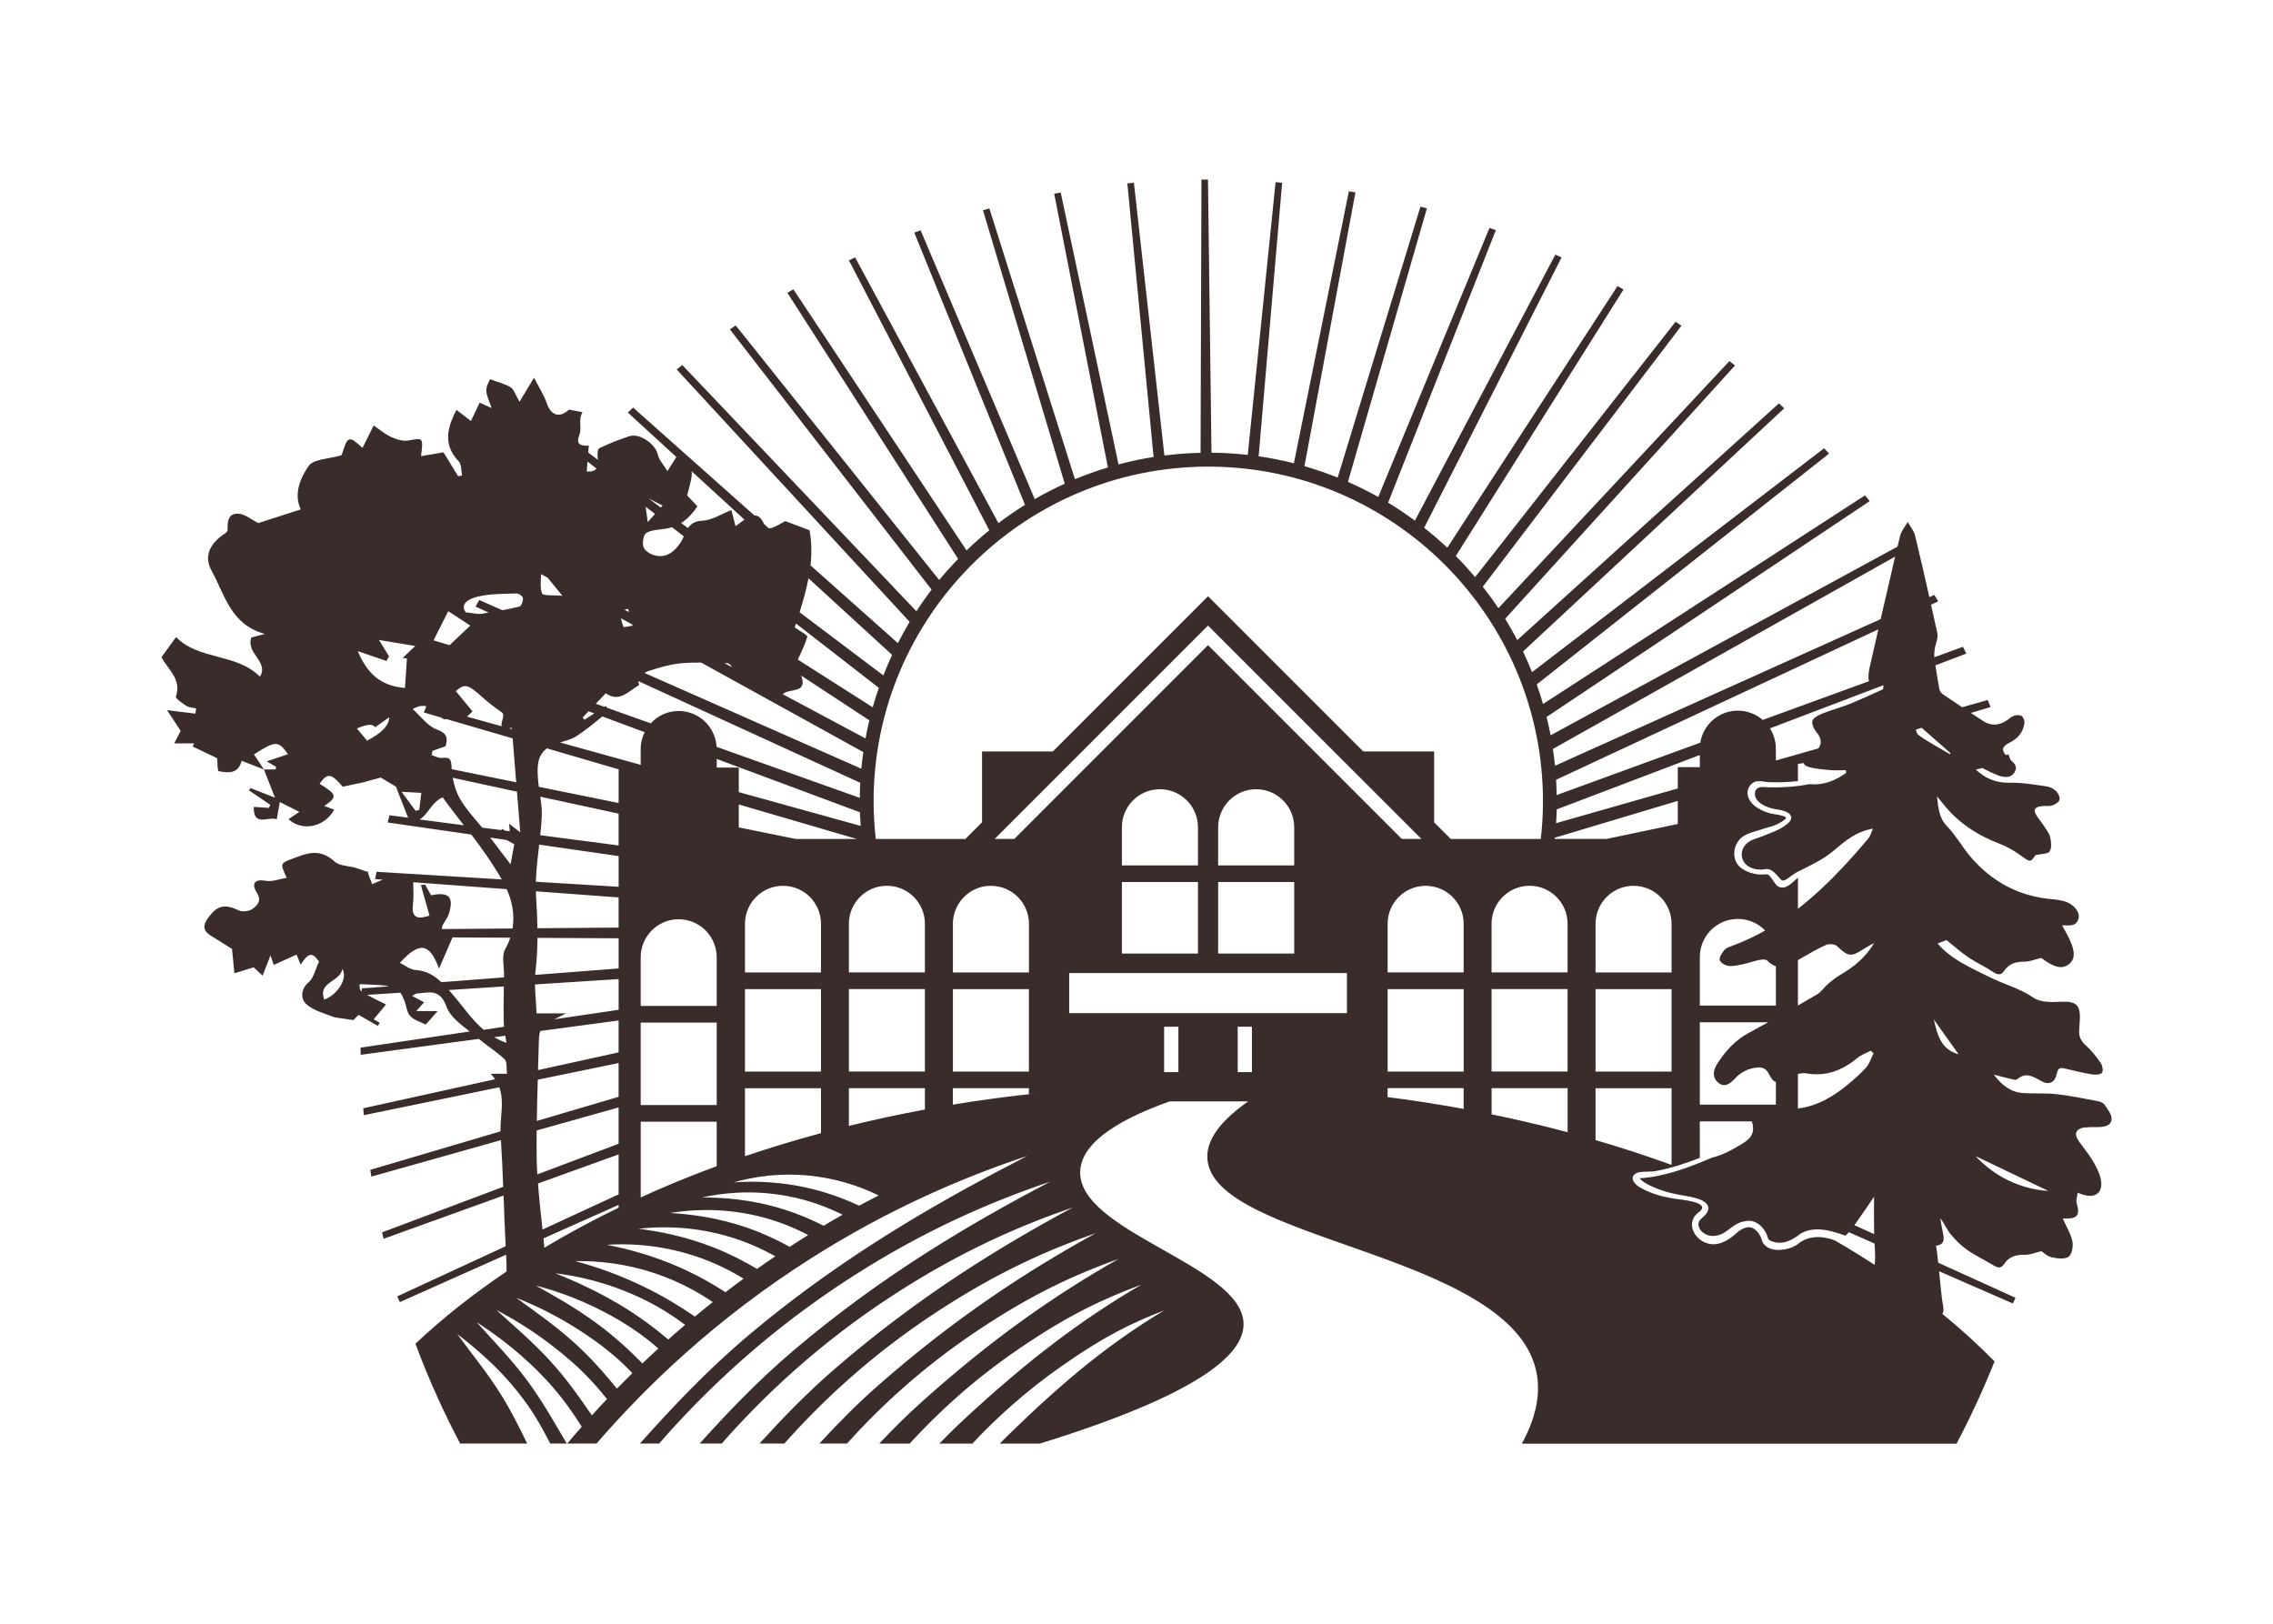<svg xmlns="http://www.w3.org/2000/svg" id="Layer_1" viewBox="0 0 700 500"><defs><style>.cls-1{fill:#3A2C2A;stroke-width:0px;}</style></defs><path class="cls-1" d="m504.94,362.82c-.11-.14-.07-.26-.1-.04-.1.21-.11.11.07.06h.04-.01Zm0,0c-.11-.14-.07-.26-.1-.04-.1.21-.11.11.07.06h.04-.01Zm137.38-15.61c1.2-.2,2.42-.13,3.63-.14,1.92-.01,4.16-.3,4.33-2.39.13-1.47-1.22-3.14-2.18-4.54-.43-.63-1.48-.97-2.29-1.11-4.17-.78-8.32-1.64-12.52-2.11-3.36-.37-6.77-.1-10.15-.33-3.76-.24-6.57-2.25-9.11-5.69,1.99.51,3.47.94,4.97,1.28.73.16,1.79.51,2.19.18,2.66-2.32,4.88-.9,7.3.47,2.56,1.45,4.34.58,4.95-2.31.31-1.45.88-1.88,2.32-1.52,2.86.7,5.75,1.38,8.65,1.86.97.16,2.55.03,2.95-.55.43-.65.11-2.22-.43-3-1.31-1.91-2.77-3.79-4.5-5.32-1.51-1.35-2.28-2.76-2.13-4.74.1-1.12.14-2.25.21-3.37.23-4.47-1.27-5.62-5.69-5.41-2.85.13-6.36.27-8.5-1.2-4.33-2.97-9.28-4.2-13.82-6.49-5.59-2.82-11.47-5.24-15.8-10.23,1.2-.47,2.29-.91,2.75-1.08,2.46,1.96,4.5,3.8,6.73,5.32,2.42,1.62,5.09,2.85,7.53,4.45,1.41.94,2.48,1.22,3.5-.3,1.54-2.28,3.7-2.83,6.32-2.82,1.57,0,3.12-.68,5.11-1.15.34.24,1.17.9,2.06,1.42,2.01,1.2,4.18,2.16,6.32.61,2.22-1.62,1.76-4.07.97-6.22-.74-2.02-1.92-3.88-2.93-5.86,2.03.01,4.43.63,5.08-2.26.41-1.86-1.55-4.27-4.13-5.05-1.31-.4-2.7-.61-4.08-.73-10.23-.88-18.57-5.39-25.16-13.15-2.52-2.97-4.43-6.5-7.13-9.28-2.52-2.58-2.68-5.55-3.13-9.25.84,1.02,1.32,1.61,1.79,2.19,4.64,5.91,10.64,9.83,17.63,12.48,2.29.87,4.48,2.19,6.47,3.63,2.82,2.01,2.9,2.11,4.44-.17,1.88-.44,3.86-.34,4.38-1.17.68-1.07.47-2.93.16-4.34-.26-1.21-1.17-2.31-1.86-3.4-.71-1.1-1.57-2.09-2.26-3.17-1.17-1.82-.8-2.68,1.34-2.99,1.11-.17,2.32.09,3.36-.23.9-.27,2.06-.97,2.28-1.72.23-.75-.36-2.03-1-2.68-.75-.74-1.91-1.34-2.96-1.48-3.77-.53-7.57-1.22-11.34-1.12-4.25.11-7.6-1.35-10.46-4.07l2.02-.46c1.61.84,3.22,1.65,4.9,2.29,1.72.65,4.03.92,5.12-1.18.85-1.66-.28-2.68-1.39-3.66-.18-.54-.37-1.1-.57-1.64l-.88.18c-1.44-1.71-1.01-2.7,1.47-3.96,2.42-1.24,3.91-3.17,4.3-5.82.1-.71-.3-1.81-.84-2.21-.55-.4-1.65-.36-2.38-.1-.87.3-1.59,1.02-2.39,1.55-2.35,1.52-4.75,1.59-7.1.07-1.27-.83-2.53-1.65-3.79-2.49l6.09-1.82c-.3-.73-.6-1.44-.91-2.16l-7.86,2.23c-1.98-1.31-3.94-2.63-5.91-3.97-.5-.33-.98-.97-1.1-1.55-.46-2.45-.85-4.91-1.22-7.39l9.51-3.61c-.34-.7-.68-1.39-1.04-2.09l-8.81,3.22c-.07-.85.01-1.72.13-2.56.23-1.61,1.11-3.32.81-4.78-.63-2.95-1.31-5.89-1.96-8.85l2.21-1.02c-.4-.67-.78-1.32-1.2-1.99l-1.52.68c-1.42-6.33-2.89-12.66-4.41-18.98-.36-1.47-1.48-2.76-2.25-4.14-.81,1.42-2.01,2.75-2.36,4.27-.27,1.1-.51,2.21-.78,3.3l-106.84,58.1c-.37-1.89-.78-3.77-1.24-5.64l99.5-66.46c-.47-.6-.94-1.2-1.44-1.78l-99.16,64.24c-.58-2.02-1.22-4.04-1.94-6.02l90.03-71.08c-.51-.55-1.02-1.11-1.52-1.65l-89.95,68.95c-.87-2.15-1.78-4.28-2.77-6.36l80.43-74.89c-.54-.51-1.08-1.02-1.62-1.52l-80.6,72.89c-1.17-2.23-2.4-4.44-3.71-6.57l70.77-77.98c-.57-.47-1.14-.91-1.71-1.37l-71.15,76.1c-1.52-2.28-3.13-4.48-4.81-6.62l61.18-80.37c-.6-.41-1.21-.81-1.81-1.21l-61.74,78.65c-1.89-2.25-3.86-4.43-5.93-6.52l51.64-82.07c-.61-.36-1.24-.71-1.85-1.05l-52.42,80.57c-2.28-2.15-4.65-4.2-7.12-6.15l42.31-83.23c-.64-.3-1.27-.6-1.91-.88l-43.25,81.92c-2.66-1.96-5.41-3.81-8.25-5.54l33.17-83.89c-.65-.24-1.31-.48-1.96-.71l-34.25,82.85c-3.02-1.69-6.13-3.24-9.34-4.64l24.32-84.23c-.65-.18-1.32-.36-1.99-.53l-25.49,83.43c-3.33-1.34-6.75-2.5-10.23-3.51l15.7-84.3c-.67-.13-1.34-.24-2.01-.36h-.01l-16.93,83.76c-3.56-.9-7.19-1.62-10.86-2.15l7.24-84.23c-.67-.07-1.35-.13-2.02-.17l-8.57,83.97c-3.67-.41-7.4-.64-11.17-.68l-1.08-84.11c-.67,0-1.34,0-2.01.01l-.27,84.14c-3.76.09-7.47.36-11.14.83l-9.39-83.97c-.68.06-1.35.11-2.02.18l8.08,84.24c-3.67.58-7.27,1.35-10.8,2.29l-17.8-83.72c-.67.11-1.34.23-2.01.36l16.54,84.3c-3.46,1.04-6.84,2.25-10.15,3.61l-26.35-83.36c-.67.17-1.32.36-1.98.54l25.19,84.21c-3.16,1.44-6.25,3.02-9.24,4.75l-35.15-82.78c-.65.23-1.31.47-1.95.71l34.1,83.84c-2.82,1.75-5.55,3.63-8.18,5.62l-44.14-81.82c-.64.3-1.27.6-1.91.9l43.23,83.13c-2.42,1.96-4.75,4.04-7,6.2l-53.33-80.4c-.61.34-1.24.7-1.85,1.07l52.58,81.94c-2.02,2.09-3.98,4.25-5.83,6.5l-62.67-78.41c-.6.41-1.2.81-1.78,1.24l62.11,80.13c-1.64,2.16-3.2,4.37-4.68,6.65l-72.1-75.82c-.57.46-1.14.91-1.71,1.38l71.73,77.71c-1.28,2.13-2.48,4.33-3.61,6.56l-26.92-23.95c.4-3.56.38-7.17-.3-10.83-2.62-.98-4.87-1.81-7.46-2.79-.98.53-2.45,1.41-4.03,2.05-.27.11-.67.16-1.05.14l-1.45-1.28c-.87-1.99-1.89-2.7-3-2.68l-37.33-33.2c-.54.51-1.08,1.02-1.62,1.54l14.93,13.68c-.68,1.08-1.38,2.19-2.73,4.35-1.29-2.09-2.65-3.46-2.96-5.02-.67-3.23-5.54-6.79-8.78-5.73-3.14,1.02-6.28,2.25-9.26,3.7-.54.27-.65,2.03-.5,3.03.03.2.04.37.07.55l-2.92-2.19s-.03.04-.06.06c.06-.75.11-1.49.17-2.25-2.52.07-4.1-.27-2.87-3.43.61-1.58.01-3.59.34-5.34.11-.5.31-1.04.57-1.55l-4.14-.77c-2.95,2.72-5.54,1.75-6.79-1.85-.91-2.63-2.46-5.02-3.97-7.98-1.79,2.99-2.97,4.95-4.47,7.41-1.29-2.21-1.72-3.8-2.73-4.45-1.72-1.07-3.81-1.54-6.35-2.49-.2.57-1.17,2.05-1.15,3.5.03,1.62.94,3.26,1.64,5.38-1.71-.78-2.83-1.27-3.69-1.66-.95,2.02-1.78,3.76-2.68,5.65-1.84-1.42-3.07-2.36-4.45-3.42-3.07,5.82-4.04,10.9.7,15.85.88.92.71,2.86,1.02,4.34-.4.09-.8.17-1.2.24-1.68-2.73-3.36-5.46-4.53-7.37-2.8.47-4.71.8-6.9,1.17.67-5.83.71-5.62-3.9-4.82-1.68.3-3.7-.34-5.31-1.07-1.86-.83-3.47-2.25-5.39-3.56-1.21,2.45-2.32,4.65-3.44,6.93-4.25-3.93-4.57-3.77-6.42,2.25-3.96,1.17-8.64,1.12-10.15,3.29-2.63,3.77-4.67,8.72-2.43,13.39-4.58,1.48-9.16,2.96-13.08,4.21-2.15-1.08-4.06-2.76-6.06-2.89-3.27-.23-3.47,2.45-3.4,5.09.01.63-1.32,1.29-2.08,1.89-3.76,3-5.11,6.56-2.77,10.74,4.01,7.23,5.76,16.41,16.32,19.3-2.25.61-3.43.92-4.16,1.11-1.74,4.87,5.48,7.46,2.66,12.05-7.37-7.33-18.78-4.97-25.83-12.2-1.84,2.53-3.22,4.44-4.5,6.2,2.03,3.9,6.29,6.76,4.44,12.15-.2.54,2.02,2.08,3.29,2.87.83.51,1.96.53,2.96.75-.09.53-.17,1.07-.26,1.61-2.55-.31-5.11-.63-8.72-1.08,1.61,2.46,2.89,4.38,4.2,6.39-.5.97-1.07,2.06-1.98,3.86h6.12c-.16.31-.3.64-.46.95,2.6,1.24,5.19,2.49,7.56,3.61.11,1.14.03,3.9.48,3.98,2.92.61,6.05.87,7.06-3.19,2.46.95,4.65,1.82,6.87,2.69.94,2.4,1.89,4.84,3.4,8.67-3.27-1.28-5.41-2.12-7.53-2.95-.17.23-.31.47-.47.71,2.19,1.48,4.37,2.96,6.55,4.45-.14.31-.31.63-.46.94-1.54-.1-3.07-.21-4.62-.31-.18,6.43,4.67,2.72,7.07,3.84.3-1.68.6-3.34.94-5.34,1.54.78,3.53,1.78,6.02,3.03-1.48,1.01-2.38,1.61-3.33,2.25,4.18,3.91,11.18,2.45,14.06-2.92-.98-.37-1.94-.73-3.06-1.15,4.14-2.8,3.94-3.53-1.44-6.84,2.46-3.44,3.51-3.27,7.13.92,2.36-.5,4.6-.98,7.02-1.51l.07-.06,4.61-1.25,4.43,2.63.06.2c.04-.07.1-.13.13-.2,1.27,3.22,2.35,5.99,3.81,9.72l-5.72-.75c-.2.74-.38,1.48-.57,2.23l25.76,3.71c3.37,4.44,6.63,8.99,9.36,13.82l-38.55-2.35c-.14.75-.28,1.51-.43,2.26l2.38.18c-1.11.4-2.21.9-3.3,1.37-.44-1.35-1.2-2.69-1.34-4.04l-.2.21-3.91-1.31c-2.39-.53-4.75-.58-6.06-1.78-3.66-3.3-6.89-3.27-11.41-1.52-5.42,2.09-5.69,1.52-3.39,6.49-2.18.34-4.45,1.28-6.49.91-4.06-.71-4.1,1.52-2.72,3.67,1.62,2.49.16,3.88-1.21,4.91-1.01.8-3.13,1.1-4.27.57-3.43-1.58-6.02-2.13-8.87,1.44-2.16,2.72-2.69,4.47.2,6.32,2.38,1.52,4.78,3,6.52,4.08.28,2.92.51,5.21.73,7.5,1.96-.61,3.94-1.21,5.93-1.84.97.91,2.02,1.86,2.76,2.56.78-2.01,1.45-3.71,2.43-6.25.63,1.89.94,2.79,1,2.96,2.43-1.11,4.72-2.13,7.03-3.19.5,1.25.83,2.03,1.25,3.1,2.46-3.87,3.64-3.81,5.66-.94-1.18,2.49-1.64,5.01-3.13,6.3-2.65,2.23-2.45,5.21-.88,6.7,2.11,2.02,5.42,2.86,8.31,3.98.27.11.55.17.84.24l5.44.78,1.62-1.59c2.42,1.37,4.18,2.39,5.95,3.39.18-.33.37-.64.54-.97-.64-.36-1.27-.73-1.86-1.05,1.21-1.48,2.45-2.97,3.8-4.58-2.79-1.37-4.61-2.26-5.82-2.96l10.25-.65c.84,1.14,1.44,2.77,2.02,5.15.81,3.23,3.56,3.4,5.61,4.6.28.17,1.96-2.05,3.84-4.1h-6.57c1.12-1.28,1.65-1.89,2.4-2.72-1.1-.57-2.19-1.15-3.67-1.94.7-.4,1.01-.71,1.34-.74,3.74-.26,7.19-1.71,9.24,4.07,1.07,3,4.2,5.31,7.14,7.61l-33.61,4.97c0,.74.01,1.48.03,2.21l36.4-4.9c2.58,2.19,5.51,3.98,7.95,6.29.81.77.47,2.72.7,4.44h-5.04c.55.55,1,1.12,1.39,1.69l-40.61,8.95c.06.71.11,1.42.18,2.13l41.72-8.6c1.59,4.35.28,9.08.36,13.58l-40.09,11.85c.1.7.2,1.39.33,2.08l39.9-11.23c.31,4.8.53,9.58.7,14.37l-37.3,14.03c.14.67.3,1.32.46,1.98l36.96-13.33c.18,5.21.37,10.43.65,15.62l-33.4,15.44.81,1.76,32.72-14.6c.09,1.49.17,3.44.13,5.18-10.29,6.93-19.68,14.37-28.06,22.24,3.94,10.59,8.57,20.86,13.77,30.74h20.65c-2.32-4.77-4.77-9.72-7.81-14.66-4.31-7.02-9.46-13.16-13.72-19.07,6.62,5.14,14.54,11.77,21.81,22.07,2.66,3.77,4.92,7.98,6.82,11.65h14.26c15.18-17.56,36.79-38.46,66.11-57.06,24.55-15.58,47.8-25.29,66.5-31.48-24.79,12.79-55.58,29.78-85.51,54.96-13.13,11.06-23.94,22.63-33.74,33.58h5.92c13.85-15.91,33.36-34.69,59.65-51.51,22.71-14.56,43.43-23.28,60.72-29.1-23.51,12.37-51.36,28.45-79.3,52.22-11.01,9.38-20.21,19.11-28.59,28.39h6.8c12.51-14.24,29.93-30.92,53.21-45.96,20.86-13.53,39.05-21.27,54.91-26.74-22.21,11.97-47.13,27.12-73.1,49.52-8.89,7.67-16.46,15.58-23.39,23.18h7.66c11.17-12.58,26.48-27.15,46.76-40.41,19.01-12.51,34.65-19.28,49.12-24.36-20.93,11.55-42.92,25.76-66.9,46.79-6.8,5.98-12.75,12.07-18.21,17.99h8.51c9.8-10.9,23.04-23.38,40.31-34.86,17.15-11.48,30.27-17.28,43.32-22-19.64,11.16-38.72,24.39-60.68,44.09-4.75,4.24-9.02,8.55-13.01,12.78h9.36c8.42-9.22,19.55-19.61,33.84-29.31,15.3-10.46,25.88-15.27,37.53-19.64-18.36,10.74-34.58,22.95-54.49,41.37-2.73,2.53-5.28,5.07-7.73,7.58h10.17c7.02-7.51,16.04-15.84,27.35-23.76,13.45-9.43,21.5-13.26,31.72-17.26-17.08,10.33-30.55,21.37-48.27,38.64-.83.8-1.61,1.59-2.39,2.39h12.35c47.76-14.79,63.07-27.07,62.74-37.07-.58-18.02-51.77-28.26-50.28-47.2.74-9.38,14.03-16.29,27.51-21.1h24.19c-11.01,7.68-12.69,13.62-12.57,17.32.9,25.83,93.18,28.9,101.28,65.69,1.71,7.78-.68,15.55-4.43,22.37h133.88c4.33-8.2,8.24-16.65,11.71-25.33-1.2-1.22-2.42-2.42-3.66-3.61l-3.86-3.63h-.01s-.01-.03-.01-.03c-2.75-2.5-5.62-4.97-8.57-7.39.48-.55.47-1.48.16-3.05-.31-1.54-.73-5.93-1.14-10.05l22.73,9.93.8-1.76-23.79-10.79c-.24-2.29-.48-4.25-.7-5.22,2.49-.33,2.6-1.82,2.21-3.64-.36-1.59-.58-3.2-.87-4.8,1.27,1.57,1.98,3.39,3.14,4.82,1.44,1.78,3.1,3.46,4.97,4.77,2.5,1.78,5.32,3.12,7.97,4.7,1.28.77,2.46,1.47,3.56-.21,1.55-2.38,3.81-2.96,6.55-2.87,1.45.06,2.92-.63,4.95-1.11.58.37,1.72,1.55,3.07,1.86,1.72.38,4.06.73,5.28-.13,1.05-.73,1.52-3.29,1.18-4.81-.53-2.42-1.94-4.65-2.97-6.96h.6c3.97.09,4.77-1.04,3.7-4.77-.26-.9.16-1.99.28-3.17.85.3,1.17.41,1.49.53,4.11,1.39,6.6-.73,5.58-4.98-.44-1.91-1.41-3.73-2.42-5.42-1.21-2.01-2.72-3.83-4.07-5.73-1.88-2.66-1.32-4.06,1.92-4.61ZM82.13,234.45c1.08.63,1.98,1.15,2.89,1.68-.04.26-.09.53-.13.8h-3.61c-1.04-1.54-2.05-3.09-3.07-4.62,6.65-4.27,7.51-4.3,10.47-.07-2.16.74-4.17,1.41-6.55,2.22Zm17.73,73.37c-2.05-5.59,4.85-5.32,5.58-9.45,1.76,2.97-1.52,7.95-5.58,9.45Zm272.25-164.13c56.84,0,103.07,46.23,103.07,103.07,0,3.91-.24,7.78-.67,11.58h-27.73l-5.12-5.12v-21.83h-21.83l-47.79-47.79-47.79,47.79h-21.81v21.81l-5.14,5.14h-27.58c-.44-3.8-.68-7.67-.68-11.58,0-56.84,46.23-103.07,103.07-103.07Zm55.23,155.76v-14.97c0-6.47,5.24-11.71,11.71-11.71.26,0,.51.01.75.03,2.46.16,4.71,1.07,6.53,2.5,1.12.9,2.08,1.99,2.8,3.24,1.04,1.74,1.62,3.77,1.62,5.93v14.97h-23.42Zm23.42,5.14v25.39h-23.42v-25.39h23.42Zm-157.3-5.14v-14.97c0-2.13.57-4.14,1.57-5.86.73-1.25,1.68-2.35,2.79-3.26,1.79-1.44,4.01-2.38,6.46-2.56.28-.01.6-.03.9-.03,6.46,0,11.7,5.24,11.7,11.71v14.97h-23.41Zm23.41,5.14v25.39h-23.41v-25.39h23.41Zm-67.89-126.52l25.76,23.59c-.97,2.08-1.85,4.18-2.69,6.32l-25.8-19.44c1.07-3.43,2.06-6.92,2.73-10.47Zm-3.84,13.93l25.51,19.81c-.68,1.96-1.31,3.97-1.88,5.99l-23.07-14.7c1.12-2.38,2.22-4.64,2.92-7,.17-.5-2.39-1.84-3.87-2.9.13-.4.26-.8.38-1.2Zm1.66,16.18c-.01-.06-.06-.1-.09-.16l21.02,13.79c-.44,1.85-.84,3.7-1.18,5.58l-25.5-13.62c1.91-1.96,7.71-.01,5.75-5.59Zm19.07,23.41c-.24,1.69-.46,3.4-.61,5.12l-66.75-29.47c.24-.21.51-.37.8-.47,3.43-1.12,6.97-2.22,10.54-2.53,2.02-.18,4.06-.21,6.09-.21l49.93,27.56Zm-36.44,98.39v-25.39h23.41v25.39h-23.41Zm23.41,5.12v13.83c-8,2.16-15.81,4.53-23.41,7.1v-20.93h23.41Zm-23.41-35.65v-14.97c0-6.47,5.24-11.71,11.71-11.71s11.7,5.24,11.7,11.71v14.97h-23.41Zm15.62-41.11l-17.53-3.56v-7.06l36.33,10.62h-18.8Zm-17.53-14.42v-7.56h-6.79v-2.65l44.1,16.41c.04,1.41.13,2.8.23,4.2l-37.54-10.4Zm-4.4-39.72c.3,0,.61.01.91.03.44.01,1.22.74,1.41,1.21l-2.32-1.24Zm-11.5-51.66c1.04-3.87,1.61-5.96,1.38-7.43l16.27,14.9c-.9.61-1.82,1.35-2.75,2.02-.46-1.79-.78-2.99-1.28-4.98-3,1.17-5.93,3.16-8.94,3.29-2.35.09-3.57,1.02-4.43,2.28l-2.09-1.58c1.95-1.22,3.57-2.96,4.99-5.15-1.14-1.2-2.15-2.28-3.16-3.34Zm-7.56,3.13c-.2.21-.38.43-.57.63l-3.71-2.79c1.32.67,2.6,1.31,4.28,2.16Zm-2.35,2.6c-.67.74-1.38,1.52-2.23,2.49-.27-1.85-.47-3.36-.65-4.74l2.89,2.25Zm-2.65,5.83c1.68-.97,3.91-.97,5.93-1.29.68-.11,1.34-.28,1.95-.47l3.64,2.82c-.31.7-.64,1.39-1.07,2.03-1.94,2.86-4.58,4.9-8.32,3.7-1.22-.4-2.79-1.49-3.07-2.56-.34-1.29.04-3.7.94-4.23Zm-5.62,23.38c.09.33.18.67.27,1l-1.45-.77c.4-.09.8-.16,1.18-.23Zm1.29,4.84c.03.1.06.21.09.33-.98.14-2.73.6-2.8.4-.34-.87-.58-1.76-.81-2.68l3.53,1.95Zm-8.18,21.15c4.16,2.99,7-.65,10.26-2.52.13-.07-.28-.84-.24-1.22l68.35,31.31c-.09,1.54-.11,3.09-.13,4.65l-44.11-15.72c-.36-6.13-5.42-11.03-11.67-11.03-3.42,0-6.47,1.47-8.61,3.8l-13.43-4.78c-.14-.2-.28-.38-.43-.57-.13.09-.27.17-.41.27l-2.65-.95c1-1.04,2.01-2.11,3.07-3.23Zm10.76,126.81v-25.39h23.41v25.39h-23.41Zm23.41,5.12v13.7c-8.69,3.2-17.09,6.67-25.14,10.42.58-.27,1.15-.55,1.74-.81v-23.31h23.41Zm-23.41-35.65v-14.97c0-6.47,5.24-11.71,11.7-11.71s11.71,5.24,11.71,11.71v14.97h-23.41Zm-16.39-167.63l2.77,2.16c-.47.64-1.35,1-2.99.91.07-1.02.14-2.05.21-3.07Zm.34,76.91l1.75.65c-1,.65-1.99,1.29-2.99,1.95-.2-.23-.4-.47-.6-.68l1.84-1.92Zm-3.94,7.78c2.87-1.82,5.52-4.03,8.18-6.2l13.03,4.85c-.78,1.57-1.22,3.32-1.22,5.18v4.88l-24.87-6.9c1.69-.51,3.47-.91,4.88-1.81Zm13.19,100.54v10.39l-25.19,7.44c.06-4.23.17-8.47.3-12.71l24.89-5.12Zm-24.82,2.18c.09-2.65.17-5.28.23-7.93.06-1.91.1-3.14.48-4.13l24.11-3.23v9.82l-24.82,5.46Zm24.82,11.48v11.2l-25.03,9.42c-.1-1.62-.17-3.17-.2-4.6-.04-2.97-.04-5.95-.01-8.92l25.24-7.1Zm0,14.47v12.31l-23.44,10.83c-.5-4.71-1.04-9.68-1.39-14.19l24.83-8.95Zm0,15.55v.85c.24-.11.5-.23.75-.36-8.25,3.97-16.14,8.21-23.61,12.69-.1-.94-.18-1.89-.28-2.87l23.14-10.32Zm0-85.4l-25,.2c-.04-3.27-.2-6.55-.43-9.86-.03-.5-.03-1.01-.04-1.51l25.47,1.89v9.28Zm-24.13-40.31l24.13,5.22v9.8l-24.13-3.16c.21-1.94.38-3.87.47-5.81.09-2.02-.17-4.04-.47-6.06Zm.26-68.52l2.03,1.11c1.34,1.66,2.7,3.33,4.53,5.55-2.79-.27-5.95.07-6.26-.71-.65-1.66-.4-3.69-.3-5.95Zm1.81,53.65l22.07,6.45v10.37l-24.58-4.98c-.11-.85-.21-1.69-.27-2.53-.23-3.66-.33-7,2.77-9.31Zm-2.39,29.64l24.46,3.53v9.45l-25.49-1.55c.11-3.8.57-7.61,1.02-11.43Zm-1.11,38.71c.38-3.36.55-6.67.58-10l24.99.13v9.29l-25.69,1.98c.03-.46.06-.92.11-1.39Zm25.57,2.69v9.46l-19.77,2.92c.97-.51,2.12-1.1,3.53-1.81h-9.04c-.1-2.8-.43-5.85-.48-8.92l25.76-1.65Zm-43.46-117.75c3.87-.94,8.01-.87,12.04-1,.68-.03,1.92.9,1.96,1.47.07.85-.51,2.43-1.11,2.58-1.72.43-3.47.78-5.22,1.12l-7.12-3.14c-.4.67-.78,1.34-1.17,2.01l4.07,1.86c-.7.11-1.38.26-2.08.36-1.32.18-2.73-.21-4.97-.43-2.11-2.85,1.51-4.33,3.59-4.82Zm10.6,40.78l-.9-.26c.27-.03.54-.07.85-.14.01.13.03.26.04.4Zm-3.16-.88l-10.67-2.96c.54-.53,1.1-1.07,1.68-1.64-1.75-2.12-3.44-4.18-5.14-6.23,2.89-2.42,3.66-2.19,8.55,2.21,1.76,1.57,3.67,2.97,5.58,4.33,1.28.73-.41,3.1,0,4.3Zm-16.44-35.43c2.62,1.72,4.67,3.05,6.77,4.43-2.03,1.92-3.9,3.7-6.38,6.03-1.04-.31-2.58-.8-4.94-1.49,1.52-3.02,2.95-5.79,4.54-8.97Zm-6.76,29.3c-.26.61-.51,1.24-.77,1.88l5.27,1.54c.37.28.74.51,1.15.61.18-.04.33-.09.5-.13l20.43,5.96c.37,4.48.73,8.95,1.1,13.52l-19.85-4.03c-.01-.2-.04-.4-.06-.58-.07-2.7-.64-3.12-3-2.89-1,.11-2.08-.54-3.12-.87.07-.43.13-.84.21-1.27,1.35-.48,2.72-.98,4.08-1.48.77-2.66.34-4.03-2.8-5.19-2.73-1-4.77-3.93-7.34-6.22,1.75-1.01,3.09-1.17,4.2-.85Zm-18.26,10.56c-1.24-1.48-2.22-2.66-3.12-3.74q4.58-2.05,5.62-.38c1.37-1,2.75-1.96,4.31-3.07q.04,3.66-6.82,7.2Zm-2.85-27.56c3.46,1.18,6.15,2.11,8.84,3.03.26-.47.53-.95.78-1.42-1.04-1.68-2.06-3.37-3.09-5.05,3.51.58,7.12,1.18,11.17,1.85-1.48,1.41-2.68,2.53-3.86,3.66.43.07.87.16,1.29.21-.2,3.02-.4,6.02-.6,9.06-7.81-.65-11.73-4.74-14.54-11.34Zm17.8,49.17c-1.15-1.57-2.29-3.13-4.33-5.86,2.7.16,4.13.23,6.1.33-.27,2.18-.46,3.7-.64,5.22-.37.1-.74.2-1.14.31Zm1.2,2.66c2.46-1.24,3.8-5.48,7.14-6.79,2.09,2.87,4.3,5.72,6.52,8.58l-13.66-1.79Zm12.52-6.28c-1.12-1.94-1.88-4.25-2.29-6.56l19.79,4.28c.33,4.04.67,8.18,1.01,12.51-1.66-1.28-2.38-1.82-3.44-2.65.07.85.14,1.52.23,2.33l-1.54-.2c-.26-.18-.53-.36-.77-.53-.13.11-.26.24-.37.37l-5.82-.75c-2.4-2.86-4.94-5.64-6.8-8.81Zm9.26,11.87l5.05.73c.78.43,1.55.85,2.35,1.28-.31,1.72-.6,3.33-1.12,6.22-2.42-3.16-4.34-5.73-6.28-8.23Zm-23.78,20.39c.27-2.23.1-4.51.06-6.65l28.79,2.13c1.64,3.53,2.5,7.8,1.82,12.11l-21.73.18c-.24-1.27,1.49-2.85,2.01-4.41,1.79-5.46.17-7.17-5.38-5.99-.6-1.1-1.22-2.19-1.85-3.32-.43.06-.85.13-1.28.21.87,3.06,1.74,6.12,2.65,9.35-4.4,1.51-5.56.14-5.08-3.63Zm-15.75,26.03c-.01.33-.04.67-.06,1-.67-.67-.65-1.25-.6-2.29,1.62.06,3.27.13,4.9.2,1.65.07,2.97.2,4.07.46l-8.31.64Zm27.93,1.82c-.37-.44-.75-.88-1.15-1.31l16.96-1.1c-.07,3.6-.13,7.19-.06,10.79.01.54.06,1.08.11,1.62l-6.28.94c-3.77-3.19-6.43-7.31-9.59-10.94Zm12.82,13.22l3.44-.46c.11.7.24,1.41.34,2.18-1.38-.47-2.63-1.05-3.79-1.72Zm3.42-27.15c-1.2,2.06-.34,5.31-.38,8.01v.71l-19.3,1.49c-2.11-1.99-4.55-3.56-7.93-3.74-1.64-.1-3.2-1.42-4.85-2.21,5.89-6.47,9.08-6.38,12.05,1.76,1.68-3.83,2.92-6.66,4.11-9.51.01-.03.01-.06.01-.09l17.83.09c-.38,1.17-.9,2.33-1.55,3.47Zm19,152.39c-3.77-6.36-7.58-13.35-12.78-20.24-4.92-6.5-10.43-12.04-15-17.23,6.55,4.27,14.53,10.1,22.68,19.15,3.88,4.33,7.2,9.09,9.65,13.02-1.58,1.79-3.1,3.57-4.55,5.29Zm7.67-8.78c-3.74-5.45-7.83-11.34-13.12-17.08-5.51-5.98-11.4-10.9-16.27-15.37,6.46,3.39,14.67,8.37,23.54,16.24,4.16,3.7,7.76,7.68,10.5,11.18-1.61,1.69-3.16,3.37-4.65,5.02Zm7.73-8.24c-3.81-4.67-8.13-9.65-13.5-14.46-6.12-5.45-12.37-9.75-17.55-13.52,6.39,2.5,14.93,6.53,24.39,13.33,4.51,3.24,8.4,6.7,11.41,9.86-1.62,1.61-3.22,3.2-4.75,4.78Zm7.83-7.77c-3.94-4.01-8.5-8.25-14-12.29-6.72-4.94-13.33-8.62-18.81-11.68,6.3,1.64,15.24,4.6,25.23,10.43,4.97,2.89,9.18,6.03,12.49,8.95-1.68,1.54-3.32,3.07-4.91,4.6Zm7.98-7.36c-4.11-3.47-8.95-7.12-14.66-10.56-7.33-4.4-14.3-7.49-20.09-9.83,6.25.77,15.6,2.58,26.1,7.53,5.55,2.6,10.17,5.58,13.82,8.35-1.76,1.51-3.49,3-5.17,4.51Zm8.18-7.07c-4.35-3.02-9.51-6.16-15.51-9.09-7.93-3.88-15.27-6.36-21.36-7.98,6.16-.11,15.92.47,26.95,4.6,6.29,2.36,11.41,5.27,15.43,8.01-1.88,1.48-3.71,2.97-5.51,4.47Zm9.43-7.5c-4.06-2.62-8.78-5.29-14.24-7.71-8.44-3.71-16.17-5.68-22.3-6.89,5.96-.38,15.62-.26,26.77,3.34,6.18,1.99,11.28,4.6,15.33,7.09-1.89,1.39-3.74,2.77-5.55,4.17Zm9.72-7.17c-3.8-2.26-8.21-4.55-13.26-6.56-8.95-3.56-17.08-5.01-23.22-5.81,5.76-.65,15.33-1.01,26.55,2.06,6.23,1.72,11.43,4.1,15.53,6.43-1.91,1.28-3.76,2.58-5.59,3.87Zm12.28-8.25c-.75.48-1.48.97-2.22,1.45-3.63-2.01-7.83-4.01-12.61-5.71-9.49-3.36-17.99-4.33-24.18-4.71,5.56-.92,15.06-1.79,26.37.8,6.47,1.48,11.88,3.76,16.12,5.99-1.17.73-2.32,1.44-3.49,2.18Zm8.23-5.04c-3.56-1.82-7.67-3.6-12.35-5.07-10.03-3.14-18.88-3.66-25.12-3.63,5.38-1.2,14.77-2.58,26.17-.47,6.96,1.29,12.69,3.54,17.12,5.78-1.92,1.08-3.87,2.22-5.82,3.39Zm10.9-6.19c-3.57-1.69-7.77-3.33-12.55-4.65-10.57-2.89-19.79-2.97-26.04-2.52,5.17-1.48,14.49-3.4,25.96-1.75,7.7,1.11,14,3.49,18.66,5.78-1.99,1.01-4,2.06-6.02,3.14Zm20.28-29.6c-7.97,1.49-15.77,3.16-23.41,5.04v-11.61h23.41v6.57Zm0-11.7h-23.41v-25.39h23.41v25.39Zm0-30.52h-23.41v-14.97c0-6.47,5.24-11.71,11.71-11.71s11.7,5.24,11.7,11.71v14.97Zm8.61,40.71v-5.07h23.41v1.84c.91-.1,1.82-.18,2.73-.27-8.87.92-17.59,2.09-26.14,3.5Zm18.93-81.82h-6.05l65.7-65.7,38.75,38.75,26.97,26.95h-6.05l-59.67-59.67-32.72,32.72-26.94,26.95Zm62.77,8.15v-11.75c0-6.46,5.25-11.7,11.71-11.7s11.71,5.24,11.71,11.7v11.75h-23.42Zm23.42,5.12v22.03h-23.42v-22.03h23.42Zm-53.06-5.12v-11.75c0-6.46,5.24-11.7,11.71-11.7s11.71,5.24,11.71,11.7v11.75h-23.42Zm23.42,5.12v22.03h-23.42v-22.03h23.42Zm-6.02,58.54h-4.4v-13.99h4.4v13.99Zm22.64,0h-4.38v-13.99h4.38v13.99Zm29.26-18.17h-85.54v-12.34h85.54v12.34Zm10.76,25.64c.58.07,1.18.14,1.76.21v-2.75h23.42v6.39c.3.06.58.11.88.17-8.52-1.58-17.23-2.93-26.07-4.03Zm57.19,11.03c-7.87-2.09-15.91-3.98-24.13-5.65.24.04.48.09.73.14v-8.05h23.41v13.56Zm0-18.68h-23.41v-25.39h23.41v25.39Zm0-30.52h-23.41v-14.97c0-6.47,5.24-11.71,11.71-11.71s11.7,5.24,11.7,11.71v14.97Zm92.74-89.96c0,.07.06.17.14.26l-32.79,11.95c-2.05-1.78-4.72-2.86-7.66-2.86-5.83,0-10.67,4.27-11.56,9.86l-44.24,16.14c-.03-1.58-.07-3.14-.17-4.71l99.24-46.32c-.9,3.94-1.81,7.88-2.7,11.84-.28,1.25-.44,2.59-.27,3.84Zm-21.81,25.76l1.8-.26c.11.5.55.91,1.37,1.15,2.19.65,4.54.8,6.84,1.01,1.58.14,3.17.03,4.75.03.03.27.06.54.09.83-3.34,2.42-7,3.87-11.27,3.47-4.2.8-8.42,1.08-12.69.97-1.49-.03-3.13-.44-3.91.9-1.35,3.43,3.57,5.56,6.43,5.89,1.64.23,5.68.97,4.2,3.57-2.11,2.49-5.38,3.36-8.23,4.6-1.49.61-3.24.95-4.54,1.86-1.54,1.04-2.43,2.83-2.06,4.61.54,3.2,4.23,4.3,7.16,3.8,1.55-.43,3.05,1.18,3.84,2.09,1.47,1.61,1.38,1.78,2.99.81,1.11-.77,2.35-1.82,3.7-2.36,3.6-1.85,7.33-3.57,10.35-6.1,3.64-3.09,7.06-6.08,12.29-6.94-.51,1.12-.8,2.31-1.51,3.14-2.58,3.06-5.22,6.05-7.95,8.95-4.28,4.55-8.78,8.81-13.63,12.57v-9.58c-1.86,1.61-4.07,4.2-6.39,2.52-.57-.53-.91-1.08-1.32-1.68-.74-.95-1.1-2.02-2.28-1.86-2.28.3-5.02-.29-7.12-1.67-3.71-2.29-3.1-8.04.46-10.15,1.35-.97,4.11-1.53,5.63-2.08,1.59-.57,2.96-.74,4.47-1.45,1.01-.53,2.16-1.05,2.83-1.91.13-.27.11-.11.04-.23-.73-.71-3.39-.95-4.48-1.2-2.62-.58-6.24-2.26-7.15-5.11-.81-2.09.64-4.7,2.95-4.88,1.1-.09,2.44.26,3.29.3,3,.11,6.06.03,9.06-.33v-5.28Zm18.38,140.64c1.66-2.32,3.24-4.7,5.07-7.36,0,4-.04,7.39.01,10.76.01.24.03.5.03.75l-6.1-2.77c.33-.46.67-.92,1-1.38Zm-2.83-42.05c-4.75,3.97-9.82,6.84-15.54,7.5v-10.63c.92-.21,1.86-.3,2.69-.16,6.13,1.02,11.06-1,15.64-4.77,1.17-.97,2.72-1.49,4.08-2.22.3.27.58.54.88.81-.74,1.45-1.22,3.1-2.25,4.3-1.65,1.89-3.57,3.54-5.51,5.17Zm-2.49-33.64c-1.32.77-2.55,1.75-3.73,2.75-1.21,1.04-2.12,2.5-3.46,3.29-1.95,1.14-3.91,2.26-5.86,3.4v-13.99c2.83-1.62,5.65-3.3,8.61-4.65.94-.43,2.76-.3,3.44.36,3.5,3.27,4.21,3.44,8.31.8,1-.64,2.06-1.17,3.1-1.75-2.58,4.38-6.23,7.36-10.42,9.8Zm-37.6,33.18c2.02,1.71,3.74.27,5.15-1.25,1.86-2.01,4.11-3.12,6.83-3.4,1.64-.16,2.79.36,3.59,1.92.77,1.55,1.39,2.32,2.19,2.52v7h-23.42v-25.37h21.07c-1.95,1.08-3.9,2.15-5.85,3.19-4.31,2.31-7.4,5.69-9.92,9.71-1.21,1.92-1.54,4.1.36,5.69Zm-5.66-23.72v-14.97c0-6.47,5.25-11.71,11.71-11.71,3.3,0,6.28,1.37,8.41,3.57-3.37,1.89-6.92,3.56-10.67,4.91-.71.27-1.57.61-1.98,1.18-.67.91-1.59,2.22-1.34,3.05.24.83,1.75,1.66,2.77,1.76,1.51.16,3.09-.27,4.6-.58,1.61-.34,3.17-.94,4.78-1.25.8-.16,2.03-.27,2.46.17.9.95,1.79,1.49,2.68,1.75v12.12h-23.42Zm-44.07-60.41l44.07-16.75v3.74h-6.79v6.56l-37.47,10.69c.09-1.41.14-2.82.18-4.24Zm37.28-2.63v7.12l-21.96,4.61h-15.94c.01-.13.03-.26.04-.38l37.85-11.34Zm-25.33,52.84v-14.97c0-6.47,5.24-11.71,11.71-11.71s11.7,5.24,11.7,11.71v14.97h-23.41Zm23.41,5.14v25.39h-23.41v-25.39h23.41Zm-23.41,46.46v-15.95h23.41v23.42c-.04.06-.09.1-.11.16-7.68-2.8-15.61-5.39-23.74-7.74.14.04.3.07.44.11Zm85.96,38.45c-3.96-2.58-8.04-5.09-12.24-7.53-.03-.01-.06-.03-.09-.04-3.73-1.41-8.11-1.55-11.31,1.15-2.69,2.06-9.02,2.99-10.89-.6-.4-1.55-1.22-3.13-2.53-4.01-1.86-1.34-4.07-.04-5.59,1.32-1.71,1.55-4.14,3.26-6.7,3.36-5.38.26-9.85-6.48-4.5-10.11,3.37-2.99-6.08-3.61-7.92-3.95-3.6-.55-7.16-1.54-10.36-3.37-1.66-.84-3.89-3.27-.98-4.6,2.15-.6,4.17-.07,6.32-.64,4.43-.85,8.72-2.28,12.94-3.94v-11.23h16.05c.92,2.92.17,4.95-2.69,6.7-3.02,1.85-6.08,3.61-9.38,4.4-.03,0-.06.01-.07.01-7.21,3.05-14.61,5.92-22.46,6.42,1.22,1.39,3.09,2.18,4.8,2.93,2.11.88,4.34,1.57,6.62,1.98,2.45.63,10.03,1,9.76,4.58-.3,1.45-1.42,2.23-2.33,3.1-1.61,1.48-.23,3.81,1.44,4.61,1.81.94,4.03.61,5.82-.47,1.85-1.25,3.84-3.2,6.33-3.5,3.47-.88,6.38,2.22,7.13,5.32.06.21.44.54.88.74,3.32,1.42,6.46-.09,9.08-2.21,4.28-2.56,9.52-.97,13.87.58.07-.06.13-.11.18-.17.3-.28.57-.58.84-.9l7.95,3.49c.09,1.41.17,2.83.18,4.25,0,.78-.07,1.55-.17,2.32Zm2.59-177.25c-3.6,1.59-6.86,3.14-10.22,4.5-2.77,1.11-5.71,1.88-8.5,2.99-1.17.47-2.73,1.25-3.03,2.22-.3.98.48,2.6,1.27,3.54,1.44,1.69,1.71,3.39.58,4.95l-13.12,3.74v-3.64c0-2.31-.68-4.45-1.82-6.26l34.95-13.29c.01.31-.03.73-.11,1.25Zm-.74-21.6l-100.28,45.15c-.18-1.74-.4-3.46-.67-5.17l105.4-59.23c-1.49,6.4-2.99,12.82-4.45,19.24Zm10.87,34l1.75-.53c3.07,2.69,5.99,5.25,8.89,7.8-.06.11-.11.21-.16.33-3.27-1.95-6.69-3.7-9.75-5.95-.41-.31-.61-.94-.74-1.65Zm5.49,89.29c2.5,3.5,4.99,7,7.64,10.7-5.56-1.49-6.53-6.15-7.64-10.7Zm12.81,42.04c6.97,3.33,14.73,7.04,22.5,10.76-9.36-.65-16.89-4.84-22.5-10.76Zm-103.52,6.8c-.1.21-.11.11.07.06h.04-.01c-.11-.16-.07-.27-.1-.06Z"></path></svg>